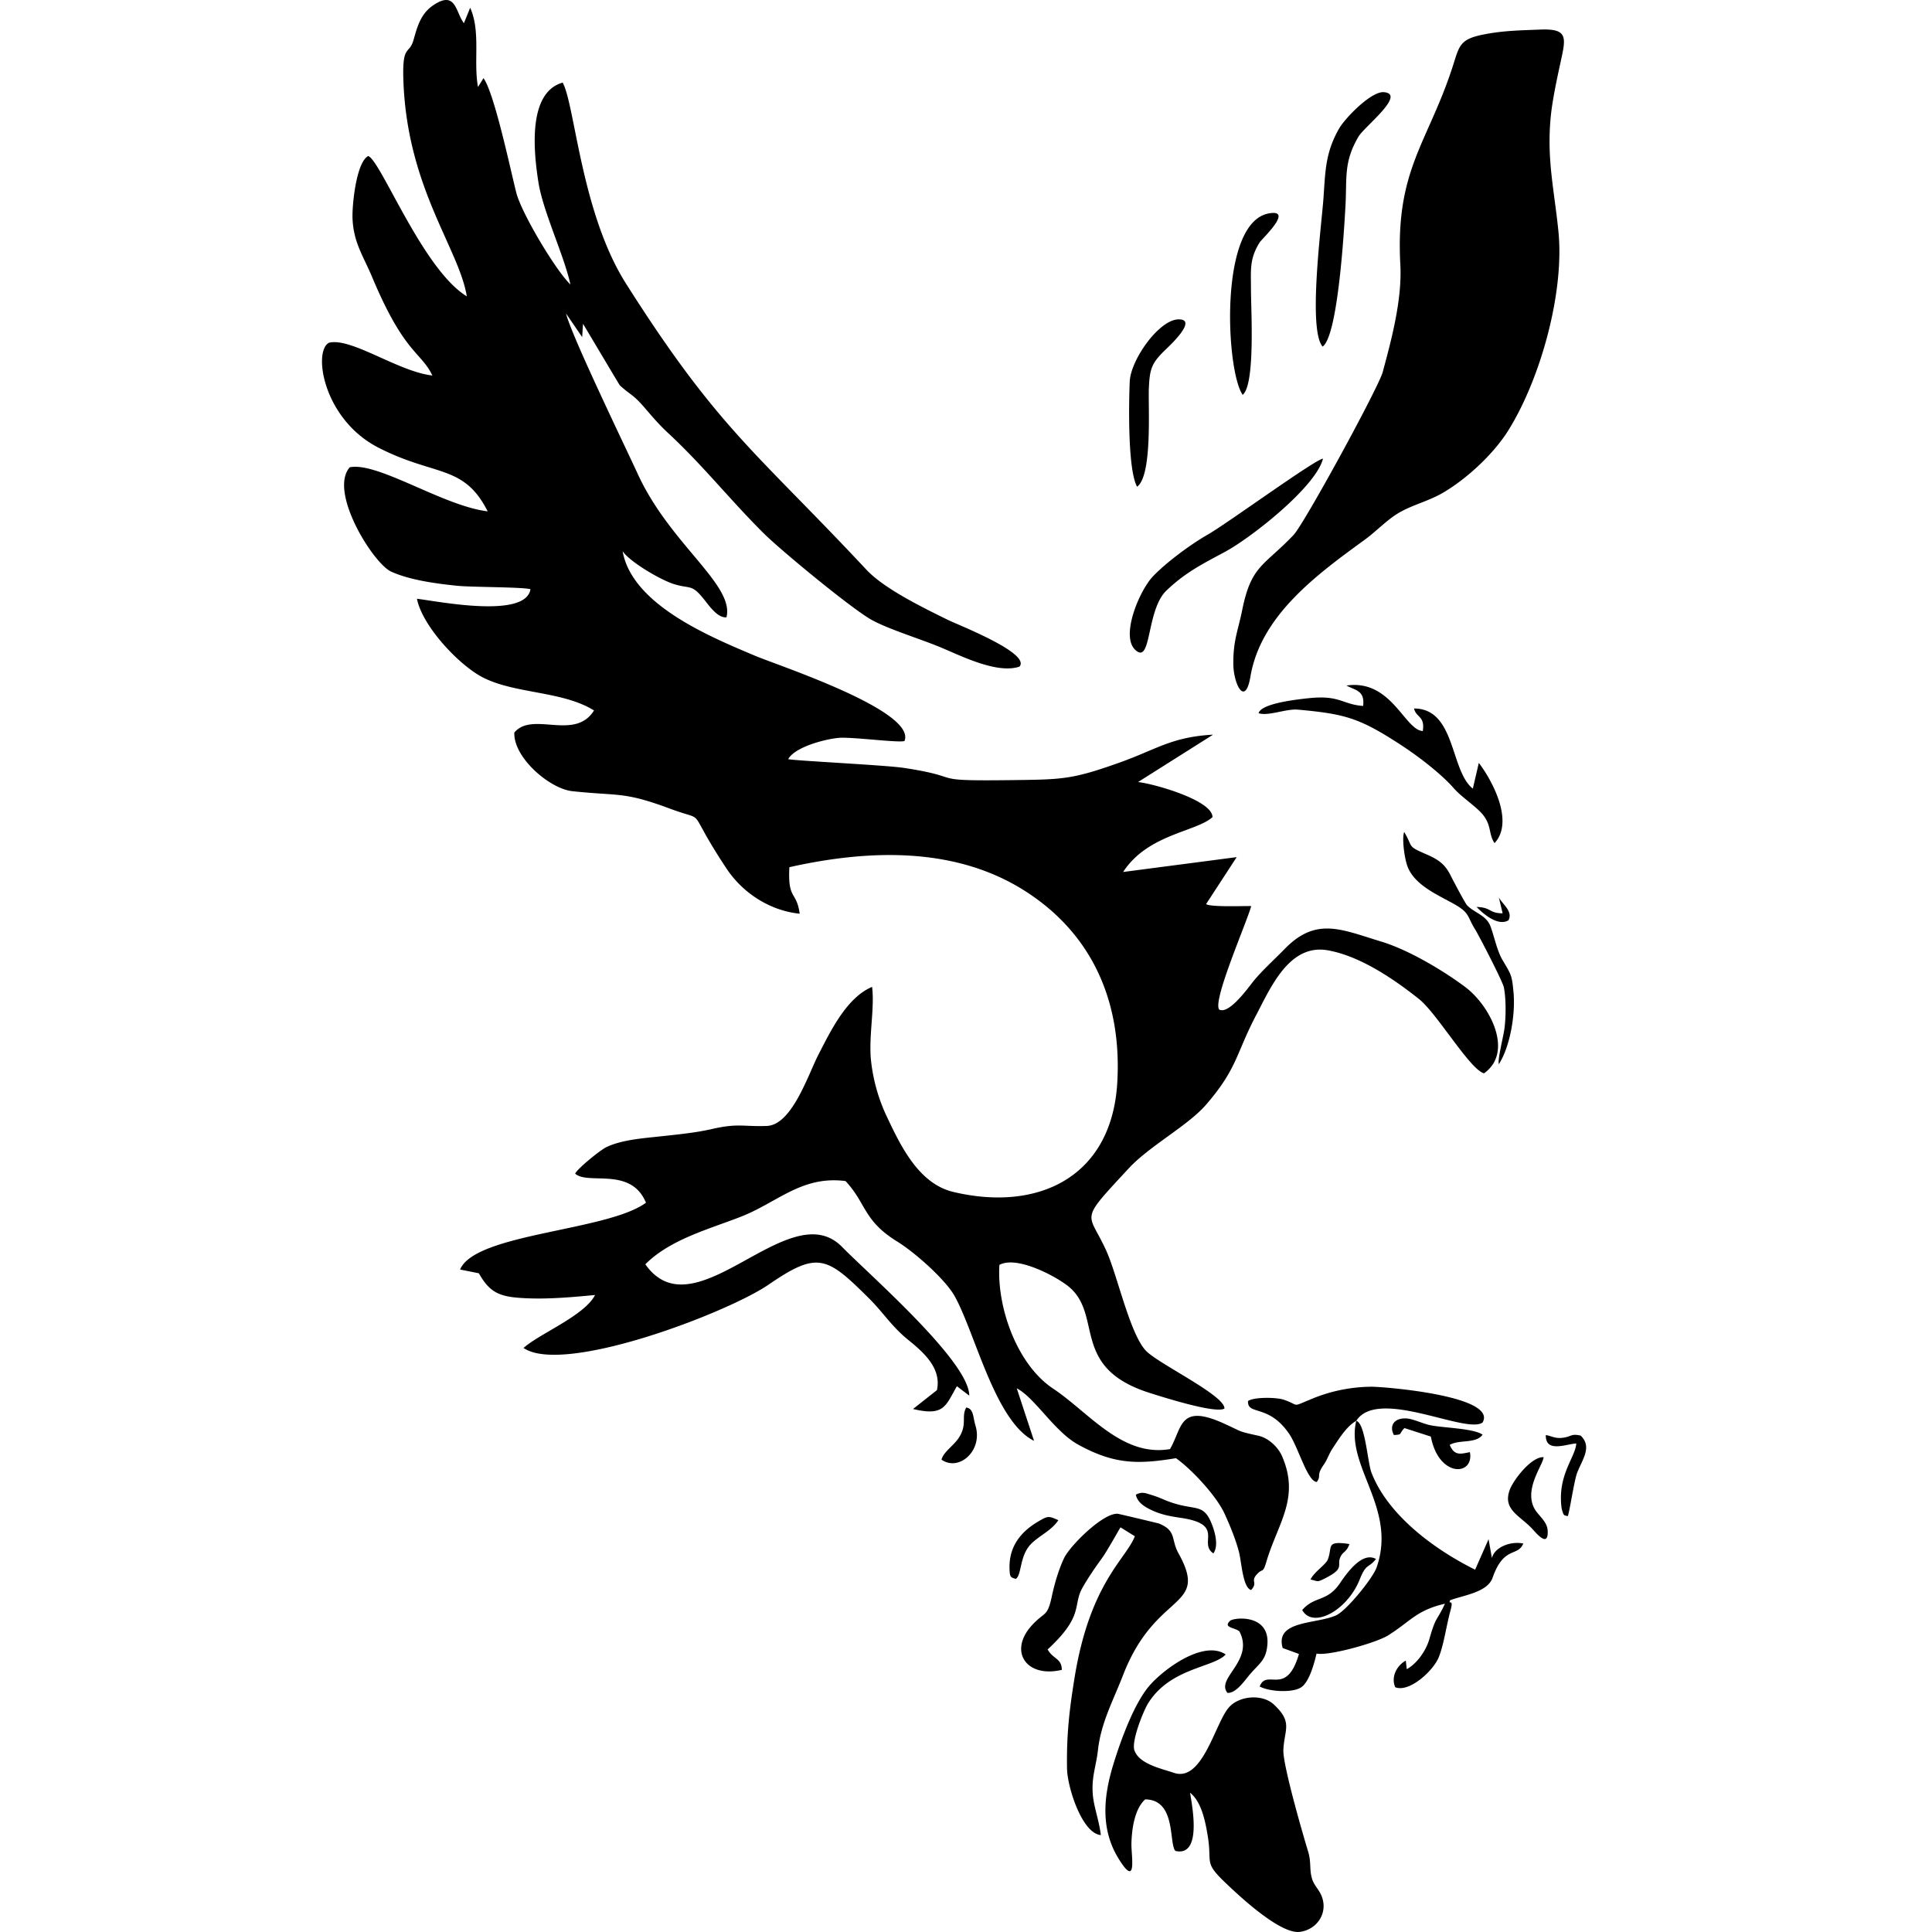 <svg xmlns="http://www.w3.org/2000/svg" width="48" height="48"><path d="M37.333 22.691c-.345-.001-.274-.148-.648-.158.174.179.533.486.792.332.12-.223-.152-.402-.239-.57l.095.396zM32.558 39.242c.197.043.157.074.354-.024.546-.276.264-.321.409-.571.055-.094.146-.104.204-.286-.603-.089-.411.071-.537.387-.051.126-.331.299-.43.494zM23.391 36.264c.426.304 1.037-.215.844-.847-.064-.21-.041-.419-.229-.447-.132.231.04.427-.198.771-.132.189-.364.33-.417.523zM25.24 39.226c.146-.095.088-.577.378-.869.2-.203.51-.332.676-.588-.242-.11-.26-.11-.507.037-.457.27-.728.65-.705 1.187.008.177.018.202.158.233zM39.162 35.863c-.019.314-.396.709-.381 1.389 0 .068.01.21.029.27.046.146.041.118.139.147.041-.063.154-.857.233-1.072.117-.319.39-.646.087-.931-.238-.051-.219.02-.416.051-.209.035-.289-.037-.448-.063-.01.453.515.219.757.209zM28.22 37.135c.039.195.22.311.449.41.219.094.43.131.676.167 1.103.164.414.623.801.882.136-.191.04-.533-.045-.744-.225-.557-.44-.268-1.213-.605a2.634 2.634 0 0 0-.346-.123c-.101-.033-.188-.059-.322.013zM32.353 40c.258.473 1.117.025 1.43-.762.162-.408.214-.266.403-.505-.339-.192-.718.339-.897.604-.323.472-.62.305-.936.663zM38.35 36.203c-.302-.017-.744.56-.836.799-.196.509.251.648.566.994.105.115.397.464.371.027-.014-.227-.23-.366-.326-.538-.271-.491.214-1.089.225-1.282zM30.795 40.535c.374.73-.601 1.161-.298 1.525.227.008.436-.326.58-.488.228-.258.373-.334.409-.69.081-.794-.833-.698-.924-.614-.192.177.136.168.233.267zM34.63 35.652c.223-.009.116-.023.263-.172l.656.211c.197 1.035 1.084.977.97.387-.221.042-.383.104-.501-.18.231-.139.65-.022.816-.254-.224-.158-.969-.168-1.295-.234-.194-.039-.43-.163-.612-.17-.269-.009-.424.162-.297.412zM28.251 12.093c.384-.283.273-1.974.292-2.443.021-.497.071-.633.421-.969.09-.087.813-.757.311-.746-.482.011-1.184 1.005-1.207 1.544-.023.536-.053 2.19.183 2.614z"/><path d="M37.24 26.438c.283-.447.411-1.241.364-1.771-.04-.455-.061-.451-.277-.82-.135-.229-.204-.588-.299-.84-.104-.271-.407-.332-.581-.518-.047-.05-.351-.625-.407-.739-.138-.278-.302-.393-.584-.517-.515-.223-.331-.163-.569-.563-.063.157.01.685.089.874.196.474.781.702 1.183.935.359.207.294.298.49.611.104.169.688 1.3.715 1.443.056.291.052.733.013 1.029-.028.2-.178.794-.137.876zM30.874 9.809c.318-.253.205-2.142.206-2.614.001-.473-.046-.757.218-1.176.049-.079.861-.832.226-.717-1.257.227-1.062 3.928-.65 4.507zM32.869 11.395c-.202.022-2.408 1.63-2.861 1.886-.417.237-1.04.696-1.368 1.044-.332.353-.798 1.462-.443 1.812.422.417.27-.981.787-1.469.48-.455.883-.651 1.453-.959.642-.345 2.259-1.613 2.432-2.314zM32.86 8.611c.385-.267.537-2.946.568-3.501.039-.69-.05-1.083.324-1.716.146-.248 1.195-1.056.631-1.104-.313-.028-.967.644-1.119.913-.333.588-.336 1.042-.381 1.698-.047.682-.394 3.282-.023 3.71zM33.867 17.539c-.53-.038-.569-.278-1.368-.191-.252.028-1.164.123-1.23.371.244.08.678-.114.979-.088 1.192.108 1.54.21 2.601.906.406.267.964.695 1.276 1.053.147.17.439.374.629.556.332.321.208.556.378.801.482-.52-.029-1.517-.391-1.993l-.149.639c-.567-.444-.422-1.989-1.462-1.991.06.238.276.183.219.56-.451-.02-.779-1.294-1.897-1.13.235.126.457.124.415.507zM33.696 35.3c.538-.838 2.727.34 3.138.042.38-.658-2.413-.887-2.752-.889a3.942 3.942 0 0 0-1.544.324c-.46.189-.242.136-.639 0-.182-.064-.744-.072-.892.031-.022.365.507.063 1.021.814.224.326.459 1.195.688 1.196.122-.171-.025-.145.17-.425.099-.141.123-.258.224-.411.161-.243.344-.544.586-.682z"/><path d="M33.696 35.3c-.275 1.131 1.02 2.167.506 3.641-.094.271-.753 1.079-1.008 1.192-.49.222-1.527.119-1.326.812l.404.147c-.313 1.08-.801.35-.975.807.217.129.836.172 1.047.01.191-.146.311-.592.365-.827.289.066 1.482-.263 1.783-.454.565-.357.7-.621 1.408-.784-.217.459-.22.294-.387.876-.086.298-.311.613-.562.75l-.025-.213c-.243.137-.368.426-.261.662.352.139.953-.416 1.084-.754.13-.334.181-.762.289-1.156.088-.322-.064-.117-.01-.252.326-.123.927-.193 1.055-.559.28-.799.625-.512.763-.85-.325-.065-.714.094-.78.361l-.083-.469-.334.758c-1.012-.501-2.173-1.358-2.577-2.416-.096-.258-.153-1.223-.376-1.282M26.38 41.487c.001-.287-.213-.261-.352-.507.908-.838.619-1.082.859-1.521.121-.219.321-.515.488-.742.125-.17.454-.762.463-.771l.357.222c-.217.564-1.105 1.146-1.492 3.479-.135.824-.207 1.451-.193 2.296.008.451.369 1.608.84 1.649-.041-.359-.179-.709-.201-1.025-.031-.43.086-.695.129-1.084.076-.686.38-1.234.625-1.867.818-2.113 2.156-1.623 1.374-3.029-.19-.342-.038-.559-.491-.738a84.06 84.06 0 0 0-.994-.236c-.347-.068-1.205.783-1.355 1.097-.13.273-.237.634-.3.929-.116.549-.168.383-.493.734-.599.646-.151 1.324.736 1.114z"/><path d="M28.452 44.705c.777.008.582 1.091.75 1.281.666.15.42-1.1.365-1.446.287.226.381.724.438 1.069.114.685-.102.646.417 1.145.357.344 1.381 1.304 1.869 1.243.418-.052.702-.451.553-.867-.071-.196-.205-.282-.256-.485-.057-.222-.009-.388-.09-.652-.131-.426-.628-2.148-.613-2.512.02-.512.244-.685-.234-1.131-.291-.272-.866-.221-1.121.072-.346.397-.654 1.869-1.367 1.623-.306-.105-.863-.217-.979-.56-.077-.229.219-.97.34-1.165.547-.885 1.628-.887 1.928-1.215-.543-.369-1.532.354-1.898.779-.381.443-.715 1.37-.891 1.943-.244.795-.329 1.606.125 2.346.477.776.314-.084.322-.37.008-.354.076-.86.342-1.098zM38.26.735c-.492.02-.922.025-1.412.124-.592.119-.59.281-.76.805-.614 1.89-1.425 2.556-1.297 4.912.046.855-.212 1.837-.438 2.668-.106.39-1.951 3.771-2.216 4.049-.741.777-1.048.747-1.274 1.859-.108.532-.227.763-.221 1.35.004.486.294 1.081.426.301.26-1.523 1.67-2.542 2.838-3.393.297-.216.57-.515.88-.687.342-.192.717-.275 1.077-.488.586-.346 1.241-.954 1.604-1.531.811-1.293 1.406-3.452 1.251-4.961-.105-1.041-.295-1.794-.188-2.865.039-.388.155-.936.24-1.323.137-.626.196-.849-.51-.82zM11.598 7.363c-1.099-.671-2.14-3.385-2.451-3.487-.297.161-.4 1.216-.389 1.543.022.603.268.942.488 1.465.8 1.912 1.214 1.854 1.496 2.445-.846-.094-2.005-.946-2.566-.815-.408.203-.15 1.907 1.232 2.611 1.411.72 2.114.407 2.708 1.579-1.097-.128-2.73-1.237-3.427-1.094-.531.608.583 2.388 1.028 2.591.463.212 1.121.299 1.634.352.37.038 1.622.029 1.828.086-.118.74-2.297.3-2.82.237.129.67 1.036 1.647 1.64 1.956.805.411 1.976.332 2.759.819-.478.768-1.532.008-1.98.55-.024.621.876 1.395 1.441 1.456 1.167.125 1.268.002 2.437.438.972.36.332-.12 1.393 1.483.408.615 1.086 1.049 1.819 1.123-.078-.574-.301-.333-.256-1.156 1.957-.438 4.121-.523 5.871.602 1.694 1.09 2.396 2.8 2.274 4.77-.145 2.32-1.952 3.199-4.07 2.697-.88-.207-1.332-1.188-1.677-1.921a4.35 4.35 0 0 1-.376-1.405c-.044-.607.097-1.241.033-1.769-.633.264-1.035 1.104-1.337 1.691-.256.499-.655 1.741-1.28 1.764-.595.021-.705-.074-1.366.077-.419.097-.906.141-1.336.188-.405.044-.897.082-1.27.255-.183.086-.749.559-.788.665.322.291 1.384-.184 1.759.722-.957.707-4.244.758-4.618 1.66l.466.093c.277.49.521.589 1.144.619.582.029 1.166-.025 1.743-.079-.264.516-1.384.961-1.777 1.316.999.682 5.069-.875 6.087-1.573 1.226-.841 1.445-.703 2.498.342.355.353.559.694.965 1.024.389.314.84.71.721 1.254l-.594.469c.781.187.807-.08 1.09-.566l.307.234c.002-.846-2.488-3.008-3.158-3.693-1.316-1.348-3.651 2.189-4.89.43.612-.613 1.555-.865 2.354-1.174.927-.357 1.526-1.035 2.62-.894.52.556.44.983 1.282 1.501.423.26 1.192.932 1.431 1.361.515.93 1.004 3.112 1.971 3.593l-.43-1.306c.457.237.935 1.08 1.539 1.406.876.477 1.448.49 2.416.33.375.262 1.003.93 1.208 1.379.135.295.281.648.359.957.063.243.094.886.301.939.182-.2-.034-.203.152-.4.142-.15.138.002.232-.319.283-.945.835-1.569.384-2.606-.1-.23-.339-.453-.589-.508-.521-.115-.373-.084-.845-.299-1.13-.516-1.038.1-1.35.631-1.19.205-2.017-.914-2.903-1.502-.897-.596-1.401-2.018-1.335-3.074.407-.225 1.305.229 1.667.497.954.702.041 2.04 2.062 2.682.311.099 1.647.525 1.862.39.016-.328-1.65-1.114-1.955-1.441-.4-.432-.703-1.869-.984-2.488-.449-.987-.698-.68.568-2.046.51-.548 1.461-1.054 1.906-1.565.787-.905.748-1.272 1.248-2.225.367-.699.83-1.789 1.785-1.62.803.143 1.635.709 2.265 1.21.449.356 1.266 1.754 1.616 1.846.75-.531.147-1.686-.469-2.146-.563-.42-1.415-.925-2.088-1.128-.99-.3-1.613-.619-2.395.184-.238.245-.59.564-.79.818-.156.2-.604.813-.837.688-.174-.213.687-2.168.795-2.571-.189-.004-1.012.029-1.121-.049l.76-1.167-2.821.369c.612-.943 1.822-.998 2.22-1.363.003-.419-1.468-.833-1.85-.871l1.865-1.178c-1.042.059-1.403.367-2.335.698-1.153.409-1.39.416-2.613.431-2.267.029-1.112-.058-2.742-.304-.458-.069-2.763-.18-2.866-.217.159-.293.887-.494 1.254-.528.322-.029 1.506.13 1.635.077.301-.749-3.136-1.873-3.713-2.117-1.096-.464-3.056-1.262-3.29-2.598.181.268.953.723 1.296.824.392.115.419-.005.708.35.14.171.349.488.576.469.204-.807-1.396-1.811-2.197-3.547-.322-.7-1.662-3.468-1.788-4l.4.585.021-.331c.061.099.905 1.521.915 1.53.262.242.319.209.622.563.205.239.358.419.592.635.864.804 1.548 1.675 2.376 2.493.423.418 2.203 1.888 2.683 2.145.447.24 1.21.467 1.728.686.514.216 1.378.649 1.927.466.293-.332-1.525-1.036-1.781-1.163-.598-.295-1.572-.766-2.018-1.242-2.748-2.939-3.675-3.483-5.974-7.108-1.116-1.758-1.269-4.44-1.575-4.997-.892.25-.712 1.778-.603 2.476.114.727.642 1.826.795 2.54-.368-.354-1.219-1.778-1.346-2.286-.147-.581-.541-2.458-.813-2.841l-.137.219c-.117-.632.072-1.37-.194-1.968l-.156.383c-.208-.265-.192-.83-.761-.445-.312.21-.396.529-.49.86-.115.401-.298.065-.248 1.122.124 2.6 1.384 4.084 1.571 5.251z"/><style>@media(prefers-color-scheme:dark){svg{fill:#fff;opacity:0.8}}</style></svg>